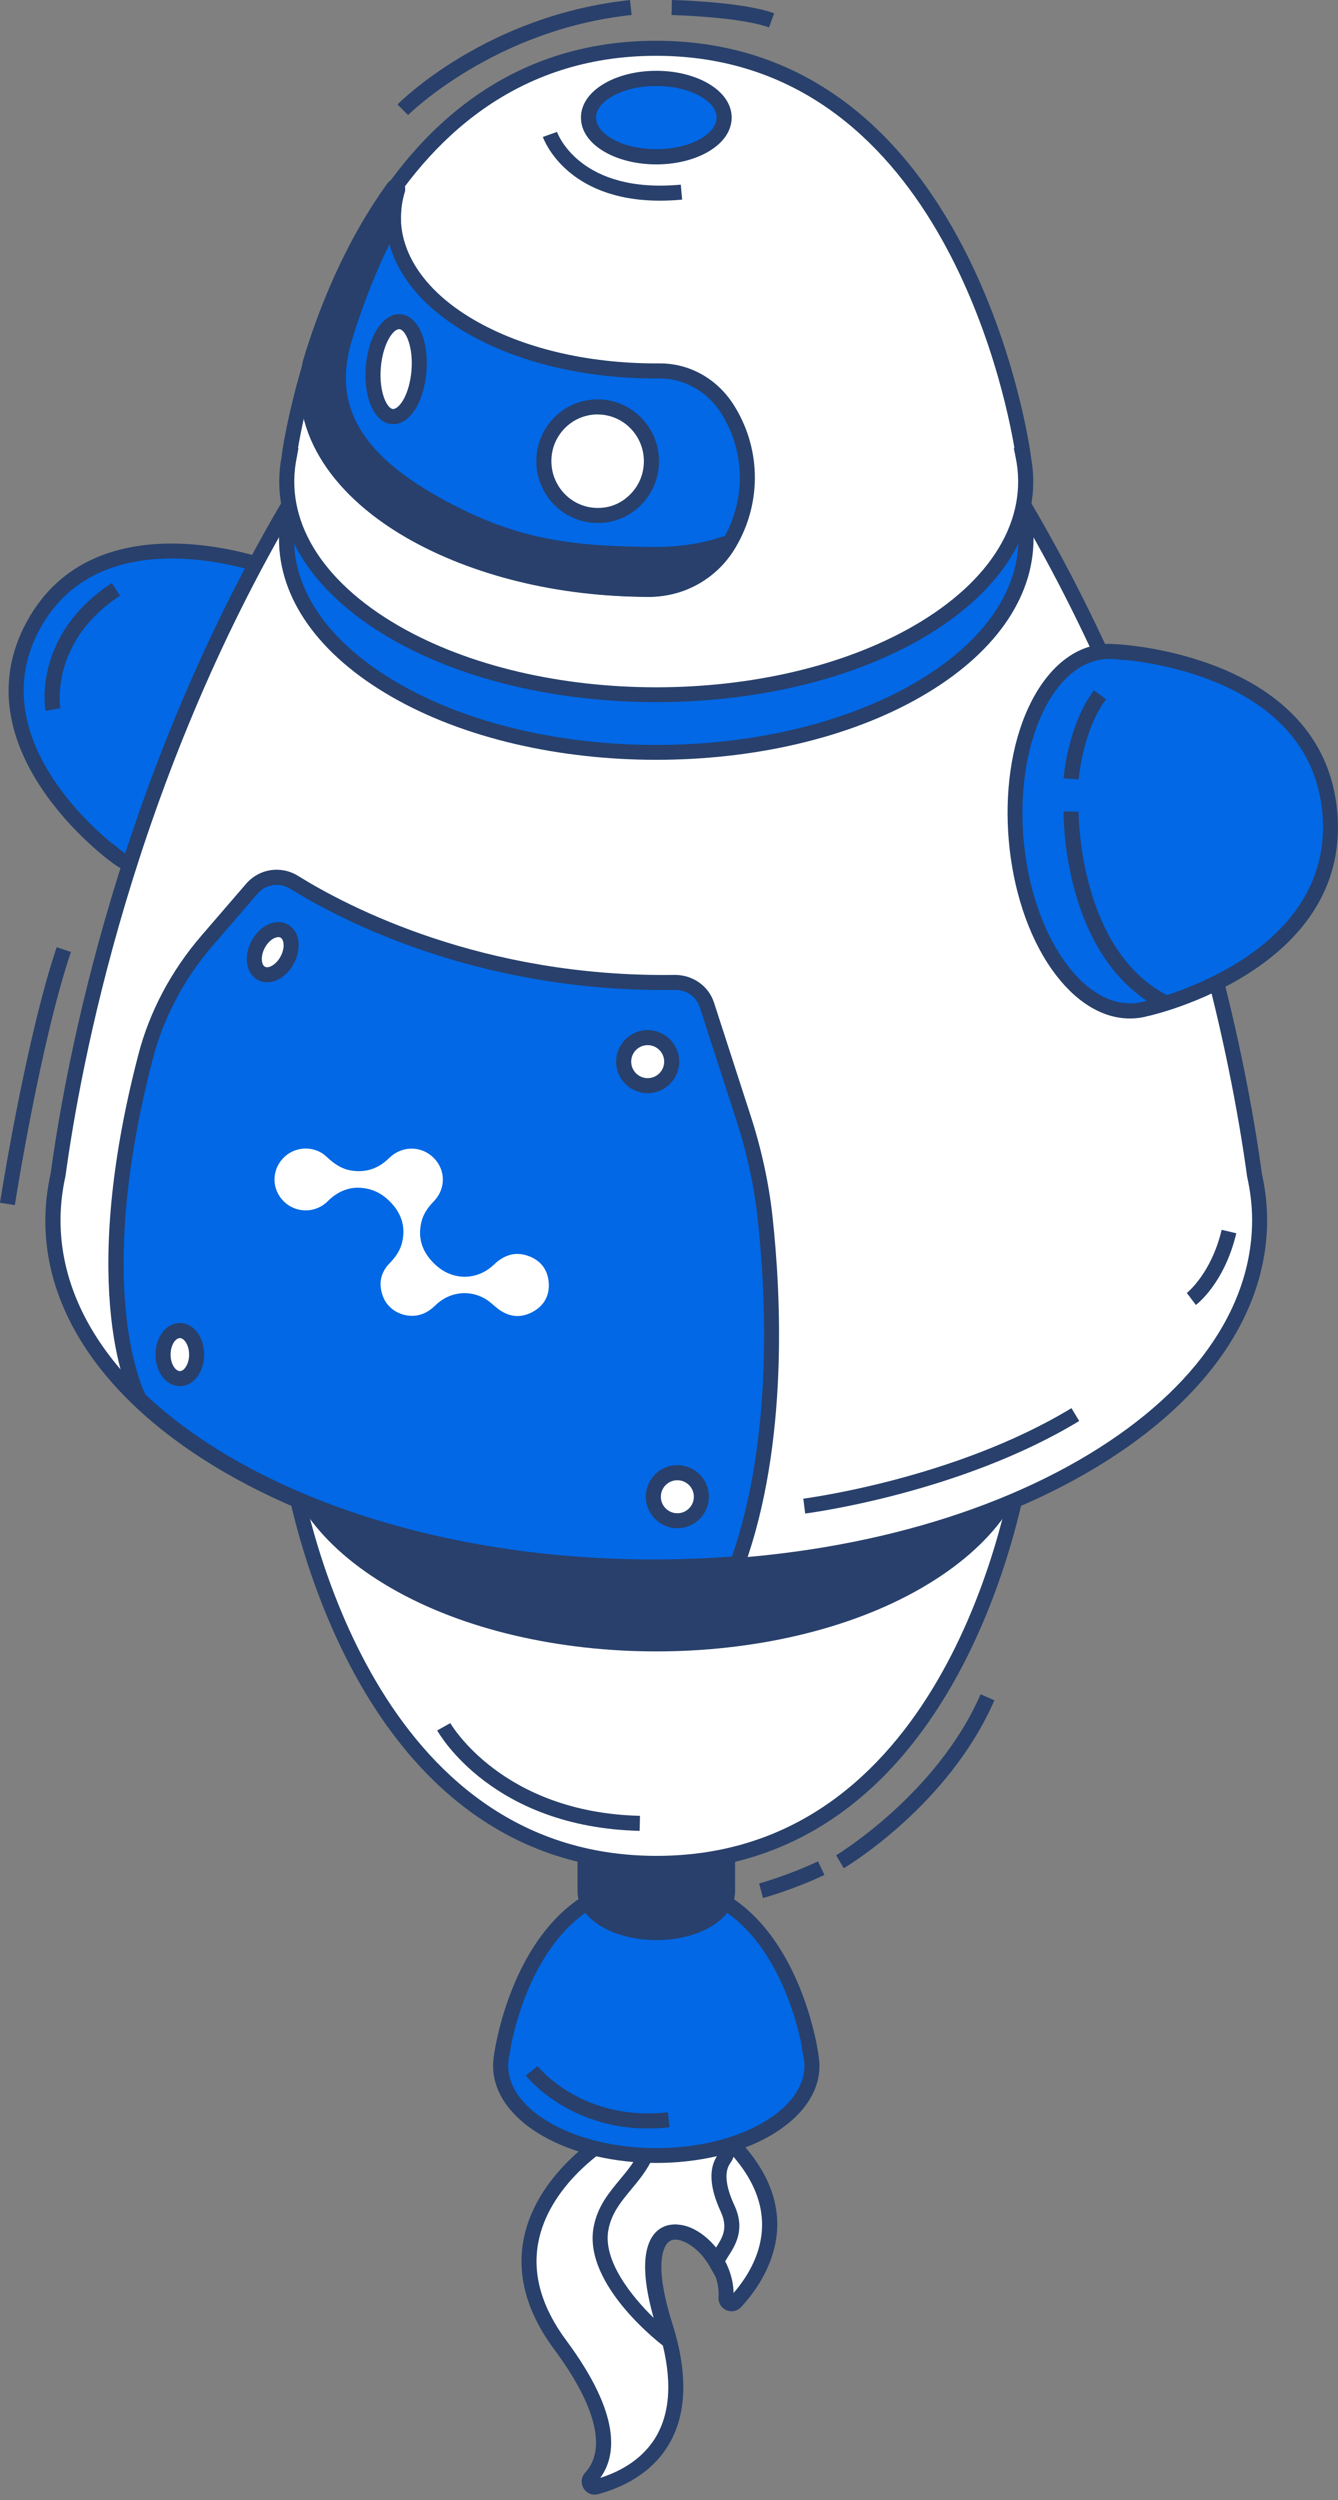 <svg width="136" height="254" viewBox="0 0 136 254" fill="none" xmlns="http://www.w3.org/2000/svg">
<rect x="0" y="0" width="136" height="254" fill="#808080" stroke="none"/>
<g clip-path="url(#clip0_83_16821)">
<path d="M61.962 217.007C61.928 217.145 61.847 217.259 61.721 217.339C60.051 218.398 48.232 226.495 56.95 238.237C62.78 246.094 61.693 249.945 60.045 251.736C59.656 252.154 60.045 252.824 60.594 252.675C64.639 251.588 71.309 248.011 67.62 236.332C62.894 221.391 74.216 226.833 73.792 233.453C73.758 233.991 74.404 234.283 74.771 233.888C77.253 231.205 81.567 224.658 73.809 217.225C64.548 208.355 62.294 215.634 61.962 217.013V217.007Z" fill="white"/>
<path d="M60.446 253.453C59.988 253.453 59.565 253.219 59.319 252.812C59.01 252.297 59.073 251.656 59.485 251.21C61.682 248.83 60.56 244.383 56.333 238.69C53.581 234.982 52.528 231.245 53.209 227.583C54.336 221.5 59.931 217.58 61.241 216.733C61.481 215.777 62.391 213.042 64.902 212.298C67.374 211.566 70.555 213.036 74.336 216.659C82.66 224.636 77.808 231.72 75.331 234.392C74.942 234.81 74.365 234.936 73.838 234.713C73.312 234.484 72.992 233.963 73.032 233.391C73.186 230.987 71.533 228.681 69.845 227.834C69.387 227.605 68.535 227.291 67.951 227.789C67.54 228.138 66.35 229.78 68.346 236.086C69.885 240.967 69.822 244.996 68.146 248.063C66.367 251.319 63.163 252.761 60.789 253.402C60.675 253.43 60.555 253.448 60.44 253.448L60.446 253.453ZM66.201 213.649C65.892 213.649 65.606 213.689 65.331 213.769C63.524 214.301 62.86 216.515 62.7 217.179C62.62 217.511 62.419 217.797 62.128 217.98C61.075 218.65 55.743 222.278 54.708 227.863C54.107 231.09 55.068 234.426 57.557 237.78C63.152 245.322 62.66 249.499 61.012 251.748C63.003 251.113 65.429 249.848 66.807 247.336C68.272 244.652 68.3 241.024 66.888 236.555C64.857 230.14 65.806 227.617 66.962 226.638C67.871 225.86 69.176 225.803 70.526 226.478C72.505 227.474 74.507 230.032 74.565 232.962C77.179 229.929 80.04 224.258 73.272 217.774C70.44 215.062 68.014 213.654 66.201 213.654V213.649Z" fill="#28406B"/>
<path d="M69.044 239.188L67.528 238.415C67.442 238.369 59.21 232.195 60.343 226.244C60.738 224.167 61.887 222.787 62.997 221.454C64.679 219.434 66.264 217.523 65.291 213.048L65.091 212.127L66.029 212.115H66.041C66.825 212.115 68.346 212.865 73.735 216.624C74.227 216.962 74.547 217.471 74.645 218.061C74.742 218.662 74.599 219.262 74.233 219.76C73.598 220.624 73.741 222.106 74.645 224.052C75.778 226.501 74.754 228.098 74.01 229.259C73.815 229.568 73.621 229.872 73.484 230.175L72.86 231.537L72.122 230.232C70.978 228.224 69.05 227.194 68.089 227.617C67.053 228.069 66.47 230.553 68.215 236.08C68.346 236.487 68.444 236.87 68.541 237.248L69.044 239.176V239.188ZM67.013 214.072C67.551 218.353 65.76 220.51 64.17 222.427C63.14 223.669 62.162 224.842 61.842 226.53C61.235 229.706 64.296 233.402 66.441 235.491C64.508 228.699 66.23 226.764 67.477 226.221C69.033 225.54 71.218 226.513 72.734 228.424C73.438 227.331 74.033 226.381 73.26 224.699C72.093 222.181 72.007 220.218 73.003 218.862C73.123 218.696 73.174 218.501 73.14 218.313C73.123 218.187 73.054 218.009 72.866 217.878C69.736 215.697 67.986 214.593 67.019 214.067L67.013 214.072Z" fill="#28406B"/>
<path d="M27.414 57.745V57.733C27.414 57.733 10.166 51.044 3.381 63.542C-3.404 76.039 11.63 86.86 11.63 86.86V86.849C13.85 88.72 17.191 88.743 20.904 86.471C27.317 82.534 32.351 73.247 32.151 65.722C32.03 61.373 30.183 58.58 27.408 57.745H27.414Z" fill="#0268E5"/>
<path d="M15.498 88.995C13.919 88.995 12.483 88.514 11.281 87.547L11.19 87.484C11.035 87.369 -4.313 76.125 2.712 63.181C9.737 50.243 27.517 56.961 27.694 57.024L27.82 57.075C28.032 57.144 28.238 57.23 28.438 57.316L28.524 57.35C31.218 58.609 32.803 61.59 32.912 65.704C33.118 73.458 27.906 83.066 21.304 87.123C19.273 88.371 17.288 88.995 15.492 88.995H15.498ZM11.436 85.693L12.134 86.271C14.182 87.999 17.231 87.833 20.509 85.819C26.705 82.019 31.584 73.012 31.39 65.745C31.287 61.899 29.759 59.25 27.197 58.483L26.264 58.203L26.287 58.162C22.803 57.058 9.594 53.699 4.05 63.908C-1.527 74.185 8.644 83.461 11.413 85.716L11.436 85.687V85.693Z" fill="#28406B"/>
<path d="M82.413 208.764H82.425C82.425 208.764 80.205 191.34 66.71 191.328C53.214 191.322 50.995 208.764 50.995 208.764H51.001C50.44 211.454 51.933 214.258 55.508 216.323C61.693 219.894 71.715 219.894 77.9 216.323C81.475 214.258 82.974 211.454 82.407 208.764H82.413Z" fill="#0268E5"/>
<path d="M66.71 219.75C62.517 219.75 58.323 218.829 55.131 216.987C51.441 214.858 49.662 211.865 50.223 208.769L50.234 208.666C50.257 208.483 52.7 190.566 66.698 190.566H66.704C80.709 190.578 83.151 208.483 83.18 208.666L83.197 208.809C83.231 209.01 83.26 209.21 83.272 209.41L83.289 209.53H83.283C83.449 212.357 81.67 215.029 78.283 216.987C75.091 218.829 70.903 219.75 66.704 219.75H66.71ZM51.899 207.997H51.933L51.75 208.918C51.241 211.39 52.745 213.845 55.898 215.665C61.859 219.104 71.561 219.11 77.522 215.665C80.669 213.845 82.185 211.39 81.67 208.918L81.475 207.997H81.521C80.857 204.569 77.682 192.094 66.71 192.094H66.704C55.72 192.094 52.562 204.569 51.904 207.997H51.899Z" fill="#28406B"/>
<path d="M59.462 165.324V192.094C59.433 193.187 60.142 194.28 61.584 195.109C64.416 196.74 69.004 196.74 71.83 195.109C73.249 194.291 73.953 193.221 73.953 192.151V165.25L59.462 165.324Z" fill="#28406B"/>
<path d="M66.71 197.105C64.731 197.105 62.746 196.659 61.201 195.766C59.554 194.816 58.667 193.5 58.701 192.07V164.562L74.719 164.477V192.15C74.719 193.552 73.827 194.839 72.214 195.772C70.669 196.665 68.69 197.111 66.704 197.111L66.71 197.105ZM60.234 166.079V192.093C60.211 192.962 60.829 193.786 61.968 194.45C64.582 195.955 68.833 195.961 71.453 194.45C72.574 193.798 73.192 192.985 73.192 192.15V166.016L60.234 166.079Z" fill="#28406B"/>
<path d="M29.428 147.998H29.405C29.405 147.998 34.742 189.348 66.779 189.314C98.809 189.274 104.004 147.867 104.004 147.867H103.981C105.303 141.475 101.744 134.825 93.249 129.938C78.558 121.492 54.76 121.532 40.103 130.036C31.625 134.951 28.089 141.618 29.428 147.998Z" fill="white"/>
<path d="M66.733 190.08C34.439 190.08 28.696 148.518 28.644 148.106L28.604 147.774C27.357 140.896 31.384 134.207 39.72 129.377C54.571 120.77 78.758 120.725 93.632 129.28C102.025 134.109 106.081 140.827 104.788 147.757L104.765 147.969C104.713 148.386 99.107 190.04 66.779 190.08H66.733ZM30.286 148.713C31.259 154.435 38.244 188.552 66.733 188.552H66.779C95.24 188.517 102.139 154.521 103.117 148.633H103.071L103.243 147.711C104.547 141.377 100.766 135.139 92.871 130.601C78.415 122.287 54.914 122.327 40.486 130.693C32.609 135.259 28.85 141.514 30.177 147.843L30.355 148.707H30.286V148.713Z" fill="#28406B"/>
<path d="M93.277 129.983C107.951 138.464 107.951 152.203 93.277 160.678C78.603 169.153 54.805 169.153 40.131 160.678C25.457 152.197 25.457 138.458 40.131 129.983C54.805 121.508 78.598 121.508 93.277 129.983Z" fill="#28406B"/>
<path d="M66.698 167.779C56.939 167.779 47.179 165.633 39.748 161.341C32.403 157.101 28.358 151.413 28.358 145.33C28.358 139.247 32.403 133.565 39.748 129.324C54.611 120.741 78.798 120.741 93.661 129.324C101.006 133.565 105.051 139.247 105.051 145.33C105.051 151.413 101.006 157.095 93.661 161.341C86.229 165.633 76.464 167.779 66.704 167.779H66.698ZM66.698 124.392C57.214 124.392 47.728 126.48 40.509 130.646C33.655 134.606 29.885 139.819 29.885 145.33C29.885 150.84 33.655 156.059 40.509 160.019C54.954 168.357 78.449 168.357 92.894 160.019C99.748 156.059 103.517 150.846 103.517 145.33C103.517 139.813 99.742 134.6 92.894 130.646C85.669 126.475 76.189 124.392 66.698 124.392Z" fill="#28406B"/>
<path d="M128.031 123.951C128.031 122.418 127.842 120.89 127.499 119.368C126 108.346 120.639 79.088 103.54 50.465L66.698 53.566L29.857 50.465C12.757 79.088 7.397 108.346 5.892 119.368C3.529 129.891 9.33 140.912 23.329 148.998C47.282 162.829 86.115 162.829 110.062 148.998C122.035 142.085 128.025 133.016 128.025 123.951H128.031Z" fill="white"/>
<path d="M66.698 160.106C50.852 160.106 35.011 156.621 22.952 149.656C9.09 141.651 2.603 130.55 5.154 119.202C6.67 108.009 12.082 78.734 29.204 50.07L29.451 49.664L66.767 52.806L103.958 49.664L104.204 50.07C121.326 78.739 126.738 108.009 128.265 119.259C128.614 120.81 128.797 122.407 128.797 123.946C128.797 133.691 122.281 142.818 110.451 149.651C98.386 156.615 82.545 160.1 66.698 160.1V160.106ZM30.274 51.266C13.489 79.552 8.169 108.358 6.659 119.471C4.256 130.189 10.475 140.69 23.718 148.335C47.419 162.017 85.983 162.017 109.69 148.335C121.029 141.783 127.27 133.125 127.27 123.952C127.27 122.527 127.098 121.045 126.761 119.54C125.239 108.37 119.919 79.563 103.134 51.272L66.773 54.334L30.28 51.272L30.274 51.266Z" fill="#28406B"/>
<path d="M93.277 39.405C107.951 47.88 107.951 61.619 93.277 70.1C78.603 78.575 54.805 78.575 40.131 70.1C25.457 61.625 25.457 47.886 40.131 39.405C54.805 30.93 78.598 30.93 93.277 39.405Z" fill="#0268E5"/>
<path d="M66.698 77.195C56.939 77.195 47.179 75.049 39.748 70.757C32.403 66.517 28.358 60.828 28.358 54.746C28.358 48.663 32.403 42.975 39.748 38.734C54.611 30.151 78.798 30.151 93.661 38.734C101.006 42.975 105.051 48.663 105.051 54.746C105.051 60.828 101.006 66.517 93.661 70.757C86.229 75.049 76.464 77.195 66.704 77.195H66.698ZM66.698 33.808C57.214 33.808 47.728 35.891 40.509 40.062C33.655 44.022 29.885 49.235 29.885 54.746C29.885 60.256 33.655 65.469 40.509 69.429C54.954 77.772 78.449 77.772 92.894 69.429C99.748 65.469 103.517 60.256 103.517 54.746C103.517 49.235 99.742 44.016 92.894 40.062C85.669 35.891 76.189 33.808 66.698 33.808Z" fill="#28406B"/>
<path d="M103.981 46.288H104.004C104.004 46.288 98.735 4.927 66.698 4.91C34.668 4.893 29.399 46.288 29.399 46.288H29.422C28.095 52.675 31.641 59.336 40.125 64.24C54.799 72.714 78.598 72.714 93.271 64.24C101.755 59.336 105.308 52.675 103.975 46.288H103.981Z" fill="white"/>
<path d="M66.698 71.335C56.939 71.335 47.179 69.189 39.748 64.897C31.361 60.056 27.328 53.332 28.621 46.408L28.644 46.19C28.695 45.767 34.376 4.143 66.681 4.143H66.704C99.038 4.16 104.713 45.767 104.764 46.19L104.805 46.499C106.046 53.389 102.007 60.073 93.66 64.897C86.229 69.189 76.464 71.335 66.704 71.335H66.698ZM30.286 45.521H30.337L30.171 46.442C28.85 52.771 32.62 59.014 40.509 63.575C54.954 71.912 78.449 71.912 92.894 63.575C100.783 59.02 104.547 52.777 103.231 46.442L103.043 45.521H103.111C102.121 39.638 95.142 5.688 66.704 5.67H66.681C38.255 5.67 31.287 39.638 30.291 45.521H30.286Z" fill="#28406B"/>
<path d="M71.584 9.132C74.278 10.689 74.278 13.212 71.584 14.763C68.889 16.32 64.525 16.32 61.83 14.763C59.141 13.207 59.141 10.683 61.83 9.132C64.525 7.576 68.889 7.576 71.584 9.132Z" fill="#0268E5"/>
<path d="M66.71 16.703C64.816 16.703 62.923 16.279 61.453 15.426C59.902 14.534 59.05 13.298 59.05 11.947C59.05 10.597 59.902 9.366 61.453 8.468C64.399 6.768 69.021 6.768 71.967 8.468C73.518 9.366 74.37 10.597 74.37 11.947C74.37 13.298 73.518 14.528 71.967 15.426C70.491 16.279 68.603 16.703 66.71 16.703ZM66.71 8.737C65.074 8.737 63.432 9.086 62.219 9.796C61.161 10.402 60.583 11.175 60.583 11.947C60.583 12.72 61.166 13.492 62.219 14.104C64.65 15.507 68.769 15.507 71.207 14.104C72.259 13.492 72.843 12.731 72.843 11.947C72.843 11.163 72.259 10.402 71.207 9.796C69.988 9.092 68.352 8.737 66.71 8.737Z" fill="#28406B"/>
<path d="M116.681 102.436V102.448C116.681 102.448 136.532 98.122 135.176 82.563C133.814 67.004 113.494 66.214 113.494 66.214V66.225C110.342 65.853 107.258 67.862 105.239 72.188C101.749 79.678 102.768 91.238 107.51 98.001C110.25 101.916 113.637 103.352 116.681 102.436Z" fill="#0268E5"/>
<path d="M114.844 103.477C111.995 103.477 109.175 101.72 106.881 98.447C102.007 91.495 100.96 79.569 104.541 71.873C106.601 67.444 109.827 65.103 113.397 65.452H113.517C113.729 65.464 134.53 66.459 135.925 82.499C137.327 98.544 117.035 103.151 116.83 103.197L116.692 103.225C116.452 103.294 116.217 103.346 115.977 103.386L115.908 103.397C115.554 103.449 115.193 103.477 114.839 103.477H114.844ZM112.751 66.946C110.056 66.946 107.596 68.937 105.931 72.513C102.55 79.769 103.54 91.008 108.134 97.566C110.577 101.051 113.609 102.562 116.458 101.703L117.447 101.406V101.457C121.269 100.37 135.531 95.437 134.415 82.631C133.282 69.647 117.956 67.392 114.261 67.037V67.072L113.408 66.98C113.191 66.957 112.974 66.94 112.756 66.94L112.751 66.946Z" fill="#28406B"/>
<path d="M47.848 33.189C41.407 29.47 38.907 24.188 40.406 19.278C40.48 19.032 40.16 18.86 40.011 19.072C35.766 24.932 33.123 31.558 31.55 36.806C30.171 42.849 33.638 49.303 41.681 53.944C48.392 57.818 57.133 59.787 65.92 59.867C69.37 59.895 72.551 58.036 74.227 55.02L74.307 54.871C76.658 50.642 76.487 45.492 73.872 41.452C72.368 39.129 69.805 37.653 67.036 37.676C60.102 37.733 53.134 36.233 47.843 33.184L47.848 33.189Z" fill="#0268E5"/>
<path d="M66.012 60.64H65.915C56.618 60.554 47.877 58.414 41.298 54.614C33.22 49.951 29.302 43.233 30.806 36.64C32.248 31.822 34.902 24.829 39.393 18.626C39.673 18.237 40.194 18.106 40.629 18.317C41.069 18.535 41.281 19.033 41.138 19.502C39.685 24.257 42.339 29.127 48.232 32.526C53.146 35.37 59.685 36.921 66.67 36.921C66.813 36.921 66.956 36.921 67.099 36.921C70.074 36.921 72.843 38.46 74.519 41.047C77.288 45.327 77.465 50.775 74.982 55.249L74.896 55.398C73.1 58.637 69.702 60.64 66.012 60.64ZM39.233 21.585C35.703 27.061 33.529 32.898 32.288 37.035C30.955 42.883 34.605 48.983 42.071 53.292C48.42 56.961 56.899 59.026 65.938 59.112C69.181 59.135 72.03 57.435 73.569 54.66L73.649 54.511C75.857 50.529 75.703 45.693 73.237 41.882C71.87 39.765 69.525 38.454 67.099 38.454C66.944 38.454 66.813 38.454 66.675 38.454C59.427 38.454 52.62 36.829 47.477 33.854C41.927 30.655 38.993 26.197 39.233 21.585Z" fill="#28406B"/>
<path d="M66.401 56.336C57.608 56.256 52.334 55.507 45.12 51.661C36.928 47.289 32.751 42.105 34.988 34.523C36.087 30.883 37.706 26.586 40 22.334C39.971 21.31 40.103 20.291 40.411 19.284C40.486 19.038 40.166 18.866 40.017 19.078C35.772 24.938 33.129 31.564 31.556 36.812C30.177 42.854 33.644 49.309 41.687 53.95C48.398 57.824 57.139 59.873 65.926 59.873C69.393 59.873 71.984 57.378 73.758 55.524C73.878 55.398 73.741 55.215 73.575 55.272C70.68 56.279 67.522 56.348 66.401 56.336Z" fill="#28406B"/>
<path d="M65.92 60.64C56.767 60.64 48.026 58.5 41.298 54.614C33.22 49.951 29.302 43.233 30.806 36.64C32.254 31.822 34.902 24.829 39.393 18.626C39.673 18.237 40.194 18.106 40.629 18.317C41.069 18.535 41.281 19.033 41.138 19.502C40.863 20.406 40.737 21.35 40.76 22.312V22.518L40.669 22.701C38.701 26.334 36.99 30.5 35.72 34.741C33.775 41.338 36.785 46.351 45.48 50.986C52.602 54.786 57.906 55.495 66.412 55.57C67.579 55.593 70.577 55.501 73.329 54.551C73.741 54.408 74.187 54.563 74.416 54.929C74.645 55.284 74.599 55.753 74.301 56.056C72.025 58.437 69.427 60.64 65.92 60.64ZM39.244 21.562C35.709 27.044 33.529 32.892 32.282 37.035C30.949 42.883 34.599 48.983 42.065 53.292C48.563 57.046 57.036 59.112 65.92 59.112C68.089 59.112 69.908 58.036 71.532 56.617C69.336 57.063 67.305 57.109 66.395 57.103C57.637 57.023 52.162 56.285 44.759 52.337C35.429 47.358 32.093 41.63 34.256 34.306C35.537 30.031 37.259 25.837 39.233 22.151C39.233 21.957 39.233 21.756 39.244 21.562Z" fill="#28406B"/>
<path d="M42.586 37.688C42.374 40.349 41.167 42.426 39.886 42.323C38.604 42.22 37.735 39.983 37.946 37.322C38.158 34.661 39.365 32.59 40.647 32.687C41.928 32.79 42.797 35.027 42.586 37.688Z" fill="white"/>
<path d="M39.977 43.089C39.926 43.089 39.874 43.089 39.823 43.089C38.066 42.952 36.934 40.446 37.185 37.264C37.437 34.082 38.965 31.799 40.709 31.925C42.466 32.068 43.598 34.569 43.347 37.75C43.238 39.147 42.866 40.451 42.3 41.43C41.67 42.505 40.852 43.089 39.977 43.089ZM40.555 33.447C39.931 33.447 38.896 34.981 38.707 37.378C38.513 39.816 39.325 41.51 39.943 41.556C40.223 41.567 40.635 41.235 40.978 40.651C41.424 39.885 41.733 38.78 41.825 37.619C42.019 35.181 41.213 33.487 40.589 33.441C40.589 33.441 40.572 33.441 40.561 33.441L40.555 33.447Z" fill="#28406B"/>
<path d="M66.212 46.895C66.195 49.939 63.729 52.388 60.708 52.371C57.688 52.348 55.262 49.864 55.279 46.82C55.297 43.776 57.762 41.321 60.783 41.344C63.803 41.367 66.229 43.85 66.212 46.9V46.895Z" fill="white"/>
<path d="M60.749 53.131H60.703C57.265 53.108 54.49 50.27 54.519 46.808C54.53 45.131 55.188 43.563 56.372 42.384C57.556 41.206 59.084 40.576 60.794 40.576C64.227 40.599 67.007 43.437 66.984 46.899C66.973 48.576 66.315 50.144 65.131 51.328C63.958 52.496 62.402 53.137 60.754 53.137L60.749 53.131ZM60.749 42.104C59.507 42.104 58.334 42.59 57.448 43.466C56.55 44.359 56.052 45.549 56.046 46.819C56.029 49.44 58.123 51.586 60.714 51.603C62.036 51.62 63.157 51.128 64.044 50.241C64.942 49.349 65.44 48.158 65.445 46.888C65.463 44.267 63.369 42.127 60.772 42.11H60.737L60.749 42.104Z" fill="#28406B"/>
<path d="M75.594 113.646L71.853 102.098C71.401 100.702 70.079 99.792 68.609 99.815C49.056 100.124 35.183 92.925 29.902 89.646C28.501 88.776 26.687 89.045 25.612 90.293L21.047 95.586C18.118 98.985 15.95 102.991 14.817 107.328C8.45 131.728 14.073 141.983 14.165 142.149C16.665 144.529 19.685 146.773 23.249 148.833C37.351 156.975 56.613 160.317 74.959 158.87C79.37 146.601 78.649 131.746 77.774 123.7C77.402 120.284 76.658 116.919 75.6 113.646H75.594Z" fill="#0268E5"/>
<path d="M66.458 159.968C50.16 159.968 34.617 156.283 22.86 149.49C19.331 147.453 16.23 145.17 13.633 142.698L13.49 142.515C13.255 142.08 7.683 131.625 14.068 107.128C15.2 102.773 17.414 98.607 20.458 95.077L25.023 89.783C26.344 88.25 28.564 87.912 30.297 88.988C35.326 92.112 49.062 99.334 68.592 99.048C70.389 99.042 72.019 100.147 72.574 101.858L76.315 113.405C77.408 116.787 78.152 120.221 78.523 123.614C79.387 131.522 80.16 146.646 75.669 159.127L75.503 159.59L75.005 159.625C72.145 159.854 69.29 159.962 66.458 159.962V159.968ZM14.783 141.679C17.271 144.031 20.246 146.212 23.627 148.169C37.048 155.917 55.526 159.545 74.399 158.143C78.604 146.046 77.849 131.459 77.013 123.78C76.653 120.49 75.932 117.159 74.868 113.875L71.127 102.327C70.789 101.274 69.805 100.576 68.667 100.576H68.621C48.69 100.862 34.645 93.486 29.497 90.293C28.41 89.618 27.014 89.829 26.184 90.785L21.619 96.078C18.724 99.431 16.625 103.385 15.549 107.517C9.634 130.212 14.245 140.592 14.777 141.679H14.783Z" fill="#28406B"/>
<path d="M19.989 137.623C19.989 138.968 19.222 140.061 18.284 140.061C17.346 140.061 16.579 138.968 16.579 137.623C16.579 136.279 17.346 135.186 18.284 135.186C19.222 135.186 19.989 136.279 19.989 137.623Z" fill="white"/>
<path d="M18.284 140.827C16.899 140.827 15.812 139.419 15.812 137.622C15.812 135.826 16.894 134.418 18.284 134.418C19.674 134.418 20.75 135.826 20.75 137.622C20.75 139.419 19.668 140.827 18.284 140.827ZM18.284 135.946C17.838 135.946 17.34 136.661 17.34 137.622C17.34 138.584 17.838 139.299 18.284 139.299C18.73 139.299 19.222 138.578 19.222 137.622C19.222 136.667 18.724 135.946 18.284 135.946Z" fill="#28406B"/>
<path d="M29.193 97.527C28.564 98.717 27.386 99.329 26.573 98.9C25.755 98.465 25.607 97.149 26.241 95.959C26.871 94.769 28.049 94.156 28.862 94.591C29.68 95.026 29.828 96.342 29.193 97.532V97.527Z" fill="white"/>
<path d="M27.151 99.798C26.819 99.798 26.505 99.724 26.218 99.569C25.606 99.243 25.194 98.596 25.109 97.795C25.029 97.091 25.194 96.307 25.566 95.598C25.944 94.888 26.499 94.316 27.128 93.984C27.843 93.612 28.61 93.583 29.222 93.91C30.429 94.55 30.715 96.296 29.874 97.881C29.496 98.591 28.942 99.168 28.312 99.495C27.929 99.695 27.534 99.792 27.157 99.792L27.151 99.798ZM28.289 95.209C28.106 95.209 27.923 95.289 27.832 95.335C27.477 95.518 27.14 95.878 26.911 96.307C26.682 96.742 26.573 97.223 26.625 97.618C26.636 97.755 26.699 98.093 26.933 98.219C27.162 98.344 27.477 98.207 27.603 98.138C27.957 97.955 28.295 97.6 28.524 97.166C28.976 96.319 28.884 95.46 28.507 95.254C28.438 95.22 28.364 95.203 28.289 95.203V95.209Z" fill="#28406B"/>
<path d="M71.287 152.061C71.287 153.405 70.194 154.504 68.85 154.504C67.505 154.504 66.407 153.411 66.407 152.061C66.407 150.71 67.499 149.617 68.85 149.617C70.2 149.617 71.287 150.71 71.287 152.061Z" fill="white"/>
<path d="M68.85 155.264C67.082 155.264 65.646 153.828 65.646 152.06C65.646 150.292 67.082 148.855 68.85 148.855C70.617 148.855 72.053 150.292 72.053 152.06C72.053 153.828 70.617 155.264 68.85 155.264ZM68.85 150.389C67.923 150.389 67.173 151.139 67.173 152.066C67.173 152.993 67.923 153.742 68.85 153.742C69.776 153.742 70.526 152.993 70.526 152.066C70.526 151.139 69.776 150.389 68.85 150.389Z" fill="#28406B"/>
<path d="M68.277 107.867C68.277 109.212 67.185 110.305 65.84 110.305C64.496 110.305 63.403 109.212 63.403 107.867C63.403 106.523 64.496 105.424 65.84 105.424C67.185 105.424 68.277 106.517 68.277 107.867Z" fill="white"/>
<path d="M65.835 111.065C64.067 111.065 62.631 109.629 62.631 107.861C62.631 106.093 64.067 104.656 65.835 104.656C67.602 104.656 69.038 106.093 69.038 107.861C69.038 109.629 67.602 111.065 65.835 111.065ZM65.835 106.184C64.908 106.184 64.158 106.934 64.158 107.861C64.158 108.788 64.908 109.537 65.835 109.537C66.761 109.537 67.511 108.782 67.511 107.861C67.511 106.939 66.755 106.184 65.835 106.184Z" fill="#28406B"/>
<path d="M118.203 102.618C108.077 97.617 108.1 83.059 108.106 82.441L109.633 82.453C109.633 82.596 109.616 96.673 118.878 101.245L118.203 102.613V102.618Z" fill="#28406B"/>
<path d="M109.639 79.191L108.111 79.077C108.128 78.859 108.54 73.704 111.189 70.133L112.419 71.043C110.039 74.247 109.639 79.14 109.639 79.186V79.191Z" fill="#28406B"/>
<path d="M4.634 72.217C4.577 71.908 3.335 64.52 11.361 59.238L12.203 60.514C5.011 65.247 6.121 71.879 6.138 71.948L4.634 72.217Z" fill="#28406B"/>
<path d="M67.093 20.389C57.574 20.389 55.28 14.198 55.177 13.912L56.618 13.402C56.71 13.66 59.004 19.708 69.198 18.759L69.336 20.281C68.546 20.355 67.797 20.389 67.087 20.389H67.093Z" fill="#28406B"/>
<path d="M81.842 153.777L81.653 152.26C81.807 152.237 97.007 150.28 108.907 143.064L109.696 144.369C97.516 151.757 82.002 153.754 81.842 153.771V153.777Z" fill="#28406B"/>
<path d="M121.555 132.581L120.634 131.362C120.634 131.362 123.111 129.422 124.175 124.947L125.662 125.296C124.467 130.349 121.675 132.495 121.555 132.581Z" fill="#28406B"/>
<path d="M65.017 186.011C50.091 185.657 44.662 176.209 44.439 175.808L45.772 175.064C45.823 175.156 51.041 184.152 65.051 184.483L65.017 186.011Z" fill="#28406B"/>
<path d="M65.852 216.249C57.831 216.249 53.632 211.11 53.443 210.87L54.639 209.914C54.828 210.143 59.296 215.568 67.883 214.601L68.054 216.123C67.293 216.209 66.561 216.249 65.857 216.249H65.852Z" fill="#28406B"/>
<path d="M41.481 11.691L40.4 10.615C40.766 10.243 49.542 1.545 64.038 0.006L64.198 1.522C50.24 3.004 41.573 11.599 41.481 11.685V11.691Z" fill="#28406B"/>
<path d="M85.766 189.805L84.988 188.489C85.091 188.426 95.245 182.286 99.673 172.135L101.075 172.747C96.447 183.356 86.206 189.548 85.766 189.805Z" fill="#28406B"/>
<path d="M1.51 122.435L0 122.2C0.023 122.035 2.597 105.629 5.761 96.232L7.208 96.719C4.085 105.989 1.533 122.269 1.51 122.435Z" fill="#28406B"/>
<path d="M78.163 2.787C75.188 1.7 68.329 1.528 68.26 1.528L68.295 0C68.581 0.006 75.474 0.177 78.689 1.35L78.163 2.787Z" fill="#28406B"/>
<path d="M77.557 192.833L77.162 191.356C77.162 191.356 80.028 190.578 83.146 189.107L83.798 190.492C80.549 192.02 77.677 192.798 77.557 192.833Z" fill="#28406B"/>
<path d="M36.304 120.667C35.211 120.69 34.187 121.17 33.318 122.034C31.893 123.459 29.553 123.225 28.432 121.559C27.545 120.243 27.791 118.498 29.016 117.445C30.206 116.421 32.048 116.432 33.186 117.514C33.895 118.183 34.645 118.733 35.629 118.91C36.928 119.139 38.1 118.859 39.13 118.034C39.307 117.891 39.468 117.737 39.633 117.582C40.921 116.381 42.849 116.404 44.084 117.64C45.32 118.876 45.326 120.787 44.084 122.063C43.495 122.67 43.02 123.339 42.826 124.169C42.419 125.914 42.992 127.339 44.29 128.529C46.035 130.12 48.495 130.12 50.211 128.478C51.206 127.528 52.328 127.127 53.655 127.585C54.937 128.031 55.686 128.981 55.777 130.332C55.869 131.665 55.268 132.701 54.078 133.319C52.888 133.937 51.721 133.8 50.646 132.993C50.177 132.638 49.759 132.197 49.25 131.917C47.58 130.984 45.594 131.287 44.221 132.649C43.564 133.296 42.808 133.679 41.876 133.685C40.589 133.685 39.393 132.924 38.941 131.751C38.444 130.475 38.655 129.308 39.622 128.318C40.217 127.711 40.68 127.041 40.875 126.217C41.264 124.581 40.772 123.208 39.599 122.04C38.724 121.176 37.688 120.672 36.298 120.667" fill="white"/>
</g>
<defs>
<clipPath id="clip0_83_16821">
<rect width="136" height="253.455" fill="white"/>
</clipPath>
</defs>
</svg>
